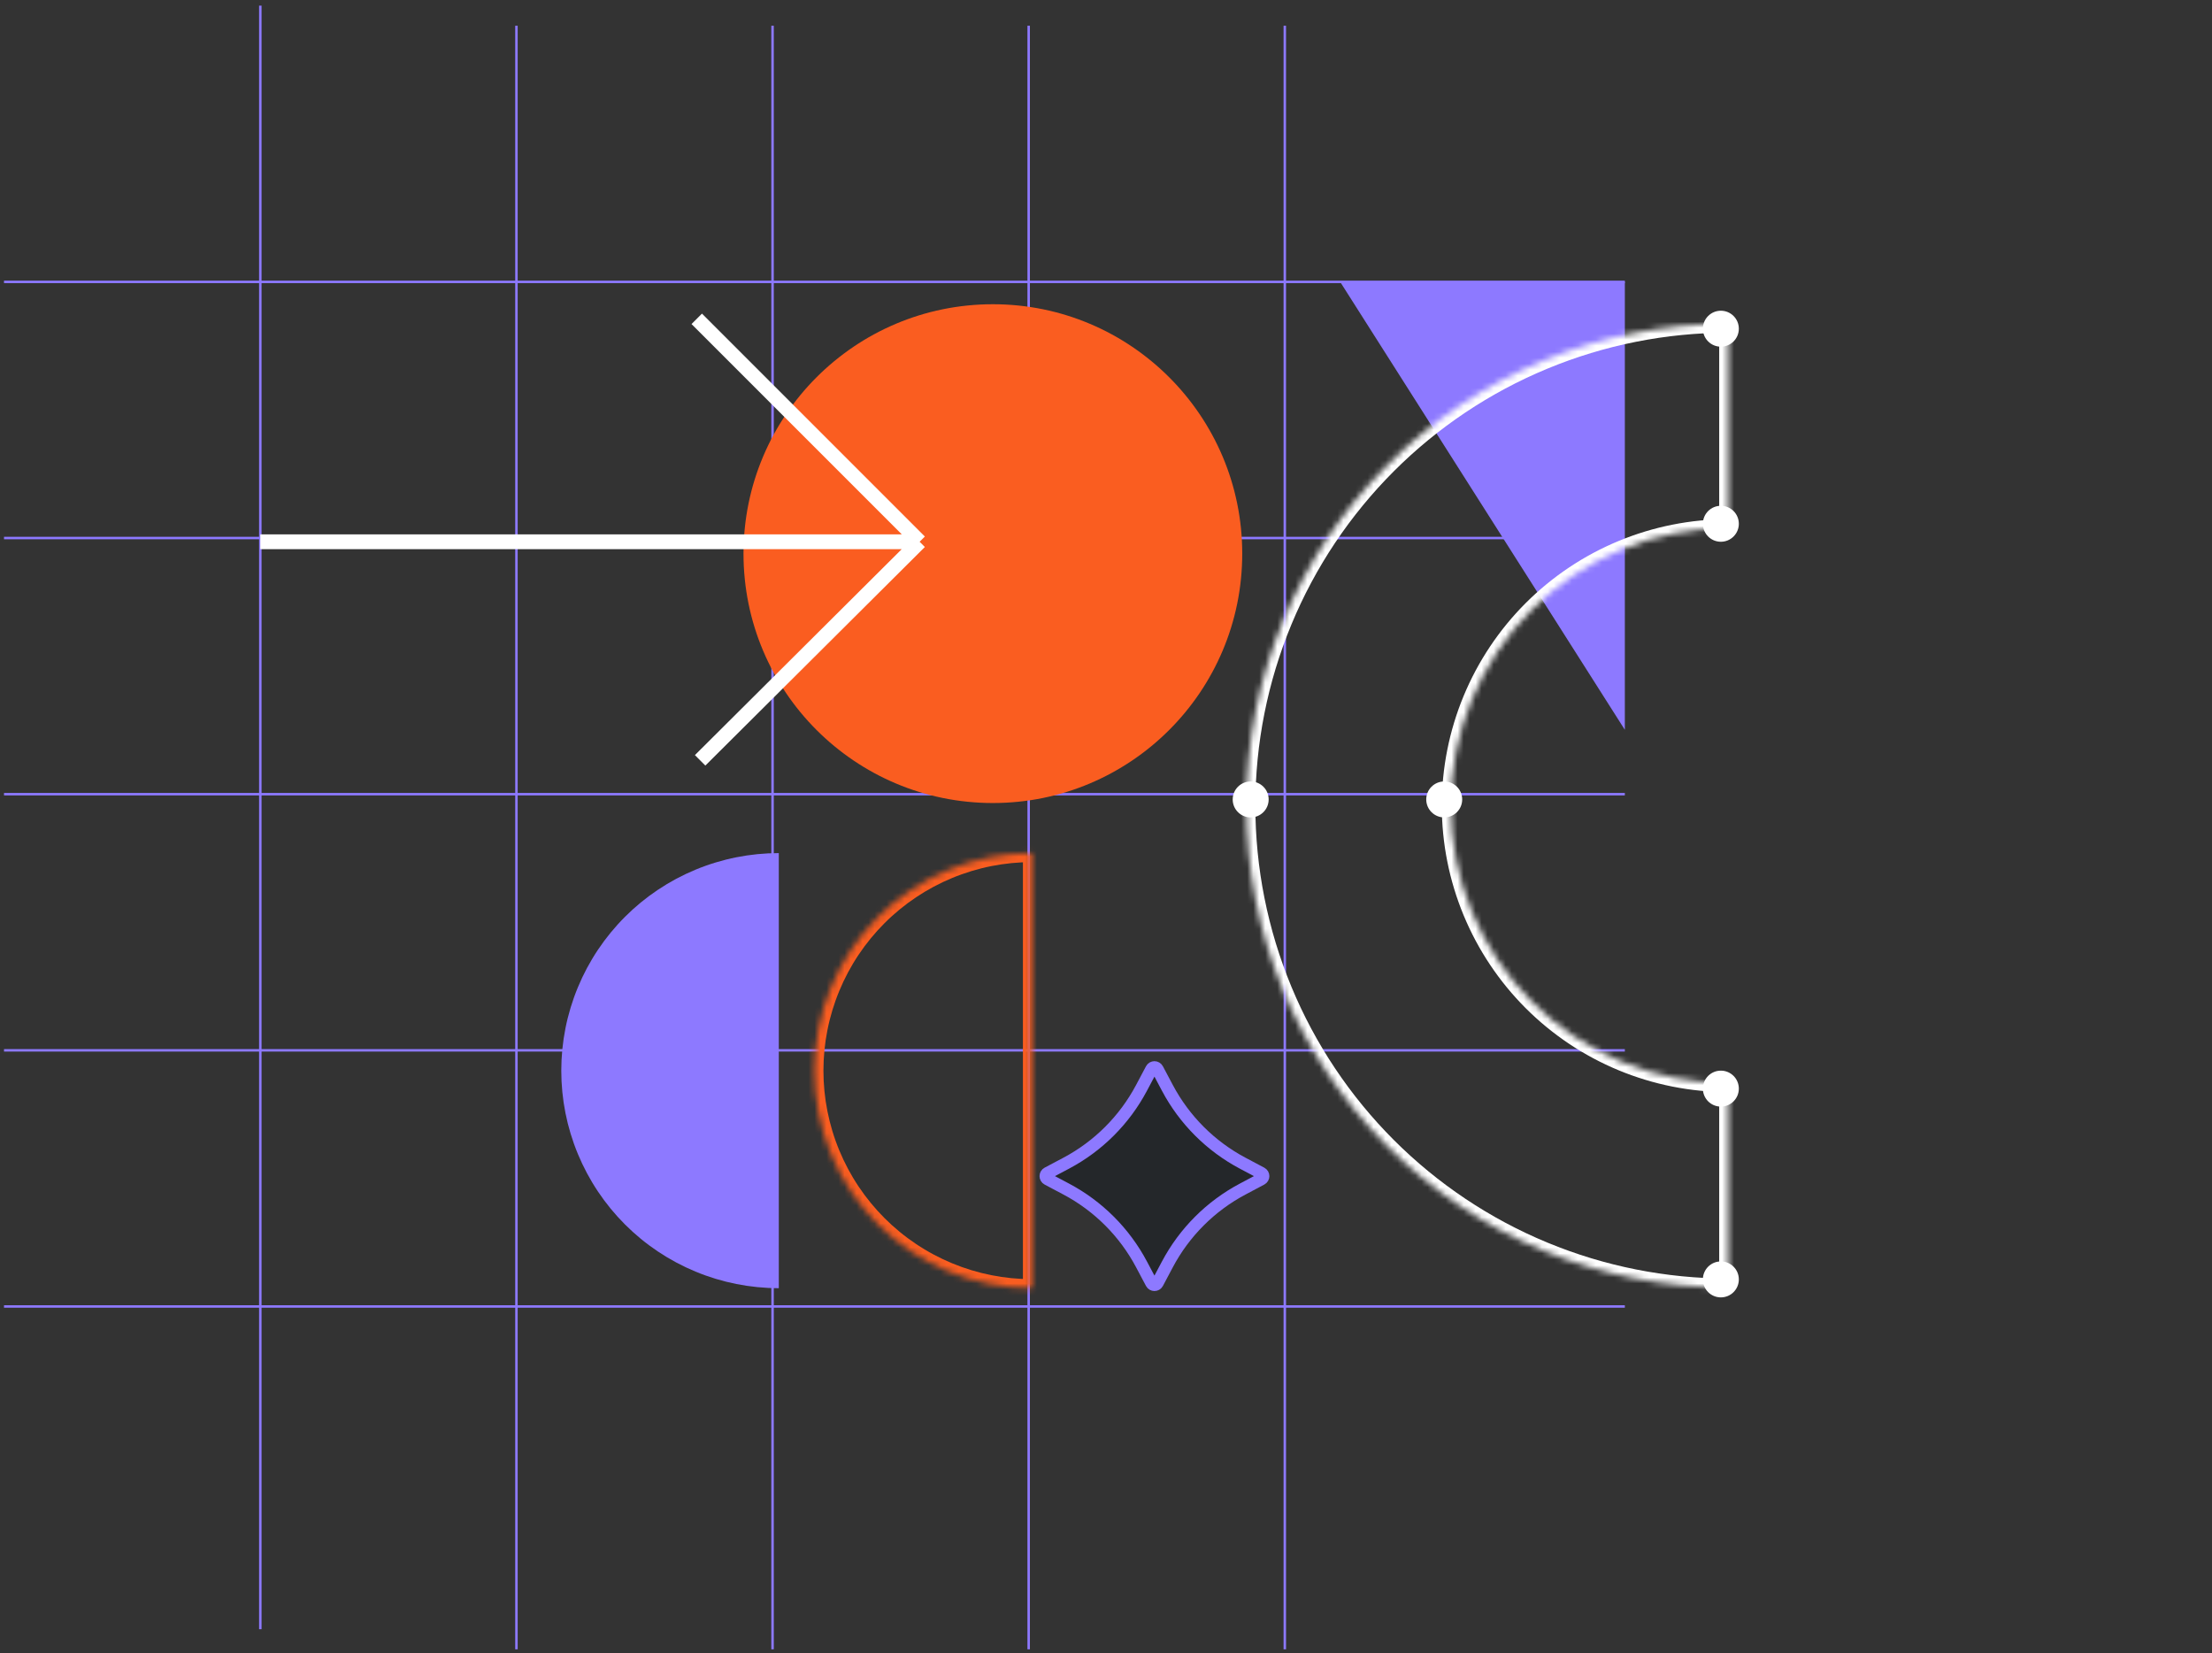 <?xml version="1.0" encoding="UTF-8"?> <svg xmlns="http://www.w3.org/2000/svg" width="368" height="275" viewBox="0 0 368 275" fill="none"><rect x="0" y="0" width="368" height="275" fill="#333333" stroke="none"/><path d="M85.918 4.279V274.355" stroke="#8D79FF" stroke-width="0.41"></path><path d="M43.308 0.938V271.013" stroke="#8D79FF" stroke-width="0.41"></path><path d="M128.527 4.279V274.355" stroke="#8D79FF" stroke-width="0.41"></path><path d="M171.136 4.279V274.355" stroke="#8D79FF" stroke-width="0.41"></path><path d="M213.747 4.279V274.355" stroke="#8D79FF" stroke-width="0.41"></path><path d="M0.667 217.327L270.317 217.327" stroke="#8D79FF" stroke-width="0.41"></path><path d="M0.667 174.719L270.317 174.719" stroke="#8D79FF" stroke-width="0.41"></path><path d="M0.667 132.109L270.317 132.109" stroke="#8D79FF" stroke-width="0.41"></path><path d="M0.667 89.499L269.17 89.499" stroke="#8D79FF" stroke-width="0.41"></path><path d="M0.667 46.89L270.317 46.89" stroke="#8D79FF" stroke-width="0.41"></path><path d="M270.317 46.89H222.958L270.317 121.402V46.89Z" fill="#8D79FF"></path><circle cx="165.179" cy="92.094" r="41.486" fill="#FA5D20"></circle><path d="M115.914 53.038L152.996 90.12M152.996 90.12L116.477 126.479M152.996 90.12L43.308 90.119" stroke="white" stroke-width="2.459"></path><path d="M129.565 141.91C124.813 141.91 120.108 142.846 115.717 144.664C111.327 146.483 107.337 149.148 103.977 152.509C100.617 155.869 97.951 159.858 96.133 164.249C94.314 168.639 93.378 173.345 93.378 178.097C93.378 182.849 94.314 187.555 96.133 191.945C97.951 196.336 100.617 200.325 103.977 203.685C107.337 207.045 111.327 209.711 115.717 211.53C120.108 213.348 124.813 214.284 129.565 214.284L129.565 178.097L129.565 141.91Z" fill="#8D79FF"></path><mask id="path-15-inside-1_2001_410" fill="white"><path d="M171.679 214.284C166.927 214.284 162.221 213.348 157.831 211.529C153.44 209.711 149.451 207.045 146.091 203.685C142.73 200.325 140.065 196.335 138.246 191.945C136.428 187.555 135.492 182.849 135.492 178.097C135.492 173.345 136.428 168.639 138.246 164.248C140.065 159.858 142.73 155.869 146.091 152.508C149.451 149.148 153.44 146.483 157.831 144.664C162.221 142.845 166.927 141.909 171.679 141.909L171.679 178.097L171.679 214.284Z"></path></mask><path d="M171.679 214.284C166.927 214.284 162.221 213.348 157.831 211.529C153.44 209.711 149.451 207.045 146.091 203.685C142.73 200.325 140.065 196.335 138.246 191.945C136.428 187.555 135.492 182.849 135.492 178.097C135.492 173.345 136.428 168.639 138.246 164.248C140.065 159.858 142.73 155.869 146.091 152.508C149.451 149.148 153.44 146.483 157.831 144.664C162.221 142.845 166.927 141.909 171.679 141.909L171.679 178.097L171.679 214.284Z" stroke="#FA5D20" stroke-width="3" mask="url(#path-15-inside-1_2001_410)"></path><path d="M192.561 177.85L194.21 180.961C197.04 186.298 201.405 190.663 206.742 193.493L209.853 195.142C210.255 195.355 210.255 195.93 209.853 196.143L206.742 197.793C201.405 200.622 197.04 204.988 194.21 210.325L192.561 213.436C192.348 213.837 191.773 213.837 191.56 213.436L189.91 210.325C187.081 204.988 182.716 200.622 177.379 197.793L174.267 196.143C173.866 195.93 173.866 195.355 174.267 195.142L177.379 193.493C182.716 190.663 187.081 186.298 189.91 180.961L191.56 177.85C191.773 177.448 192.348 177.448 192.561 177.85Z" fill="#24272A" stroke="#8D79FF" stroke-width="2.049"></path><mask id="path-17-inside-2_2001_410" fill="white"><path d="M287.514 214.179C276.987 214.179 266.562 212.106 256.836 208.077C247.109 204.048 238.272 198.143 230.828 190.699C223.384 183.255 217.479 174.417 213.45 164.691C209.421 154.965 207.347 144.54 207.347 134.012C207.347 123.485 209.421 113.06 213.45 103.334C217.479 93.608 223.384 84.77 230.828 77.326C238.272 69.882 247.11 63.977 256.836 59.948C266.562 55.919 276.987 53.846 287.514 53.846L287.514 87.864C281.454 87.864 275.453 89.058 269.854 91.377C264.255 93.696 259.168 97.095 254.882 101.38C250.597 105.666 247.198 110.753 244.879 116.352C242.559 121.951 241.366 127.952 241.366 134.012C241.366 140.073 242.559 146.074 244.879 151.673C247.198 157.272 250.597 162.359 254.882 166.644C259.168 170.93 264.255 174.329 269.854 176.648C275.453 178.967 281.454 180.161 287.514 180.161L287.514 214.179Z"></path></mask><path d="M287.514 214.179C276.987 214.179 266.562 212.106 256.836 208.077C247.109 204.048 238.272 198.143 230.828 190.699C223.384 183.255 217.479 174.417 213.45 164.691C209.421 154.965 207.347 144.54 207.347 134.012C207.347 123.485 209.421 113.06 213.45 103.334C217.479 93.608 223.384 84.77 230.828 77.326C238.272 69.882 247.11 63.977 256.836 59.948C266.562 55.919 276.987 53.846 287.514 53.846L287.514 87.864C281.454 87.864 275.453 89.058 269.854 91.377C264.255 93.696 259.168 97.095 254.882 101.38C250.597 105.666 247.198 110.753 244.879 116.352C242.559 121.951 241.366 127.952 241.366 134.012C241.366 140.073 242.559 146.074 244.879 151.673C247.198 157.272 250.597 162.359 254.882 166.644C259.168 170.93 264.255 174.329 269.854 176.648C275.453 178.967 281.454 180.161 287.514 180.161L287.514 214.179Z" stroke="white" stroke-width="3" mask="url(#path-17-inside-2_2001_410)"></path><circle cx="286.291" cy="54.679" r="2.991" fill="white"></circle><circle cx="286.291" cy="87.128" r="2.991" fill="white"></circle><circle cx="240.268" cy="132.984" r="2.991" fill="white"></circle><circle cx="286.291" cy="181.088" r="2.991" fill="white"></circle><circle cx="286.291" cy="212.824" r="2.991" fill="white"></circle><circle cx="208.07" cy="132.984" r="2.991" fill="white"></circle></svg> 